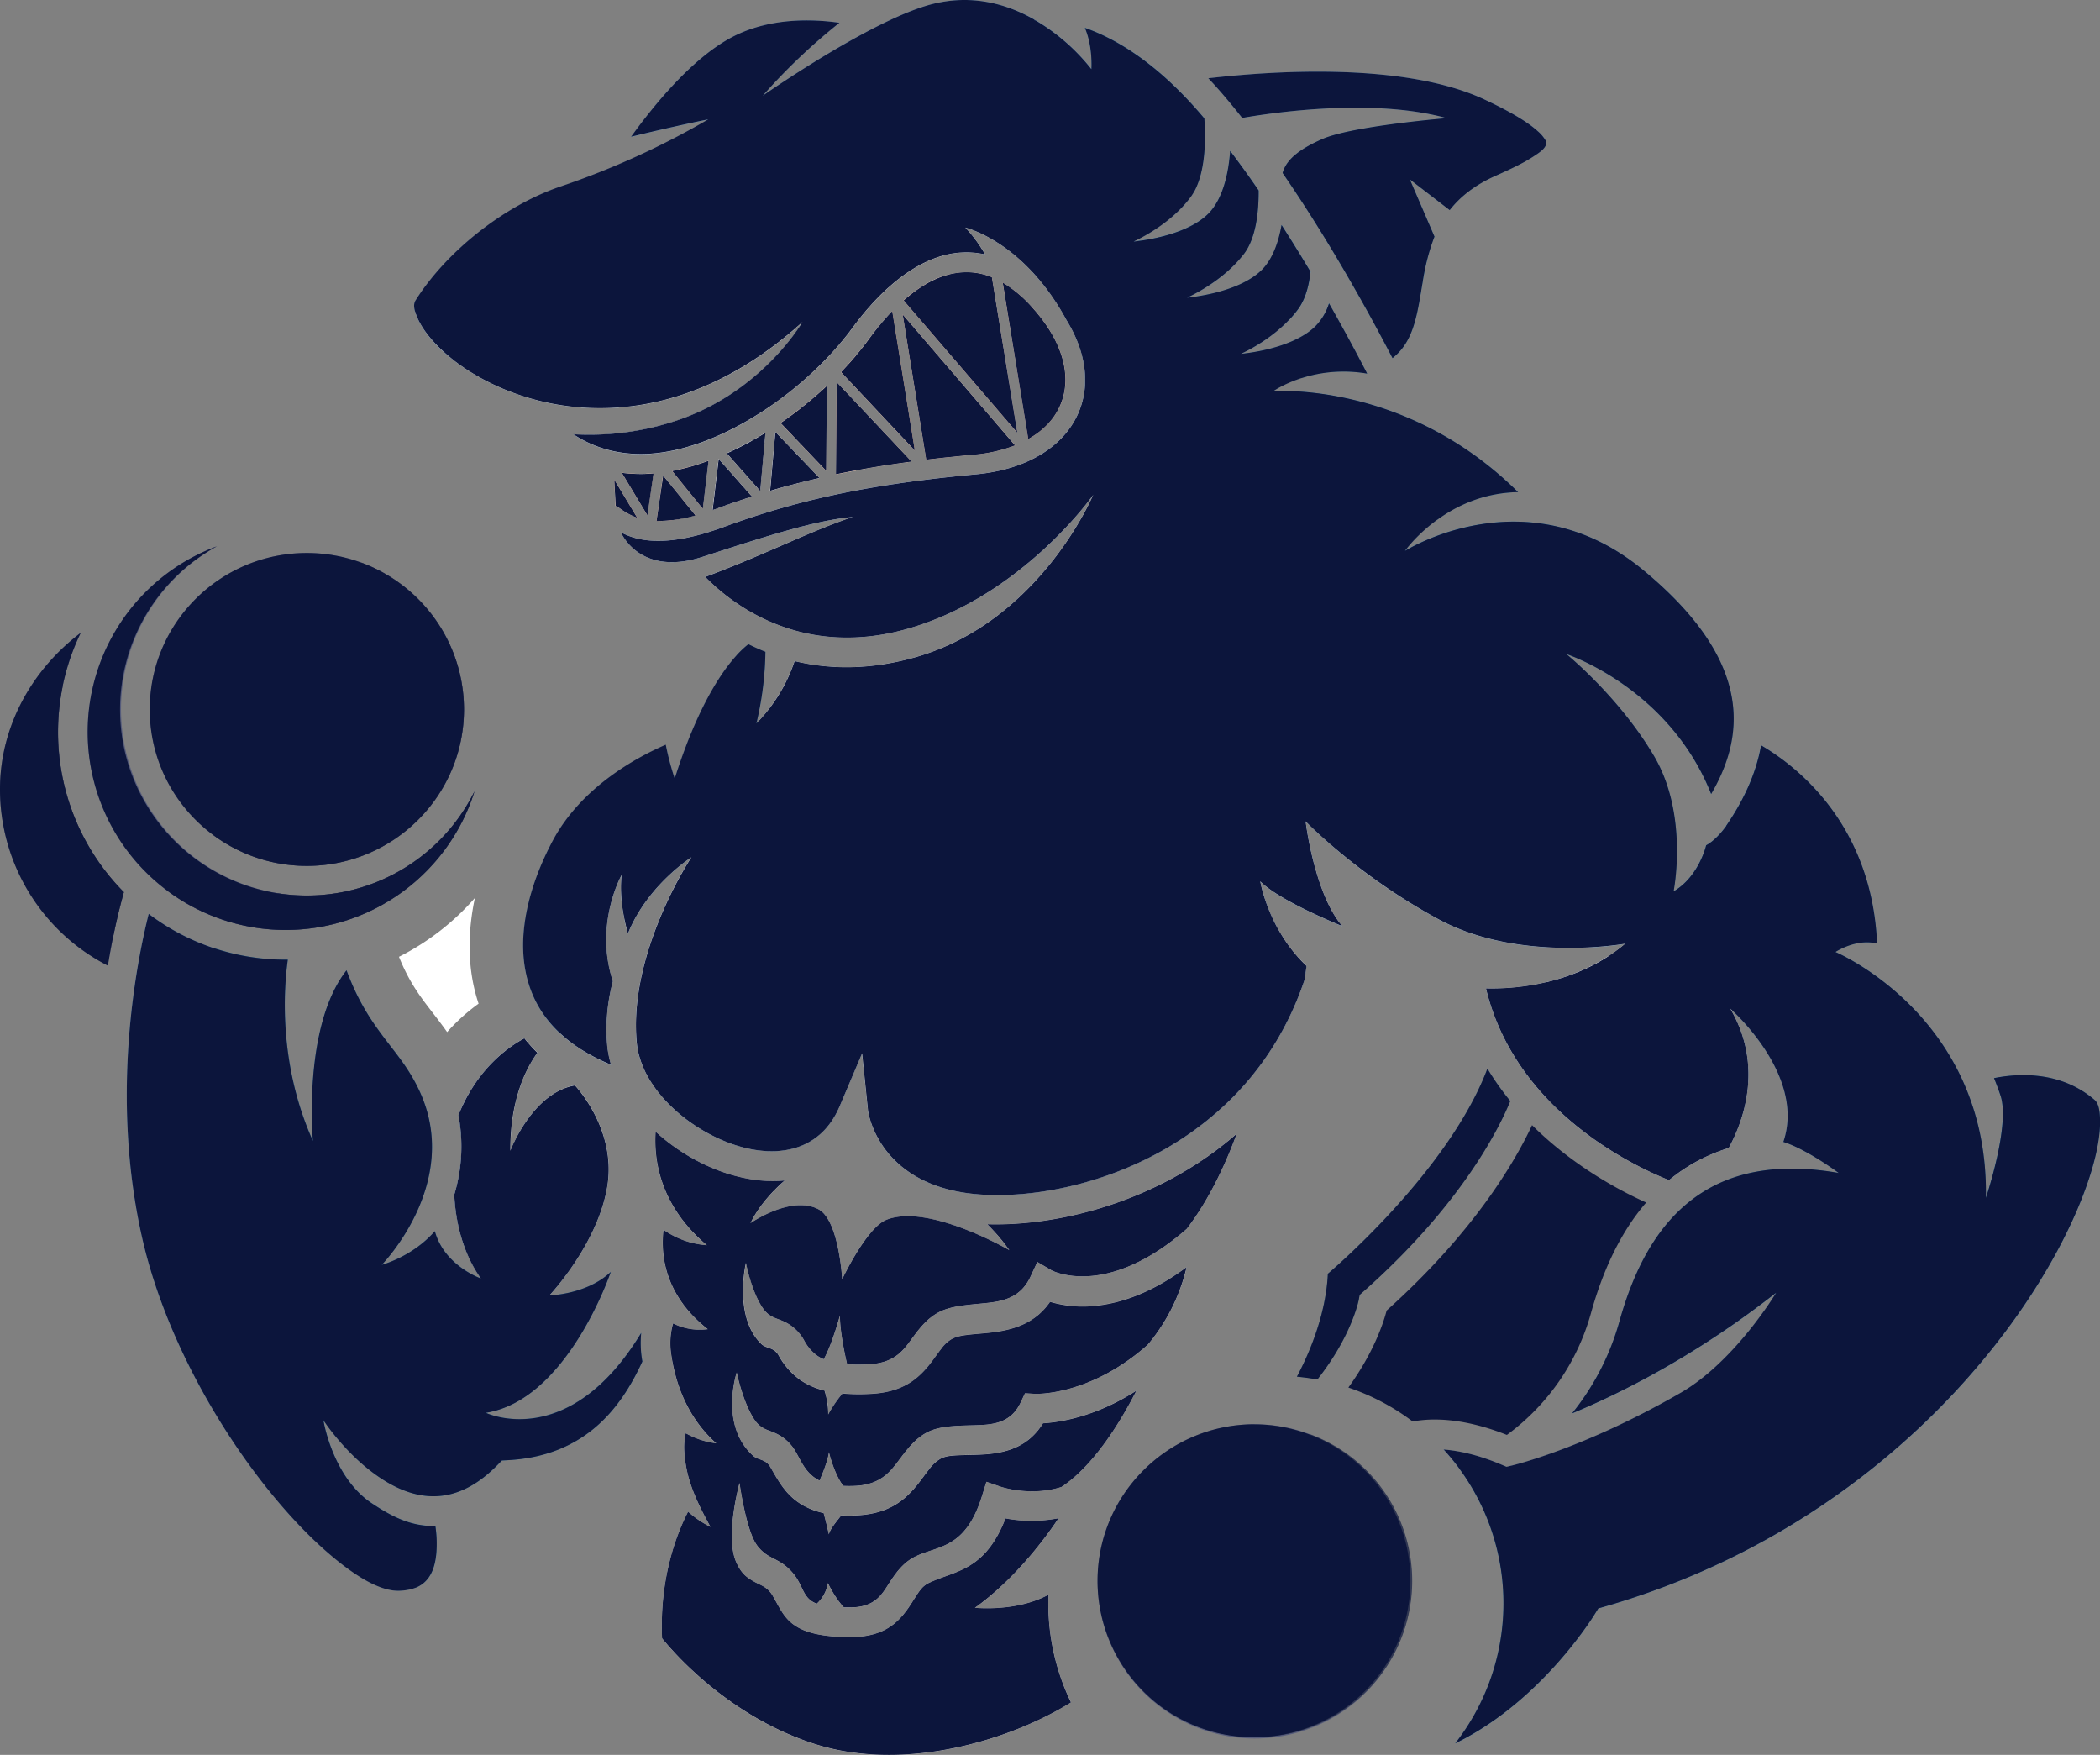 <svg xmlns="http://www.w3.org/2000/svg" viewBox="0 0 967.57 808.44"><rect x="0" y="0" width="967.57" height="808.44" fill="#808080" stroke="none"/><defs><style>.cls-1,.cls-5{fill:#fff;}.cls-1,.cls-10,.cls-11,.cls-7,.cls-8,.cls-9{fill-rule:evenodd;}.cls-2{fill:#555b7b;}.cls-3{fill:#f7975d;}.cls-4{fill:#75a4c6;}.cls-6,.cls-8{fill:#3a6884;}.cls-7{fill:#a6a7a7;}.cls-9{fill:#aa5d33;}.cls-10{fill:#303752;}.cls-11{fill:#0c153c;}</style></defs><g id="Слой_2" data-name="Слой 2"><g id="Layer_1" data-name="Layer 1"><path class="cls-1" d="M661.09,642.81a97.74,97.74,0,0,1,31.34,5.67,93.85,93.85,0,0,0,29.86-46.41C727,585,733.5,570.28,741.58,558a193.4,193.4,0,0,1-32.45-21.77c-10.3,18.2-28.8,44.76-60.41,73.58A117.67,117.67,0,0,1,637.92,634a115.7,115.7,0,0,1,15.85,9.21A69.74,69.74,0,0,1,661.09,642.81Zm-477.25-202c4.68,11.69,10,18.62,15.22,25.35l.12.16c2.27,2.94,4.57,5.91,6.84,9.14a88.89,88.89,0,0,1,14.49-13.09c-5.59-16.7-4.86-33.78-1.71-48.68A115.59,115.59,0,0,1,183.84,440.78Z"/><ellipse class="cls-2" cx="142.83" cy="325.27" rx="8.84" ry="8.78"/><path class="cls-2" d="M167.8,290.74a43.82,43.82,0,1,0,18,35.42A44,44,0,0,0,167.8,290.74Zm-25,57a22.46,22.46,0,0,1-22.49-22.44,22.48,22.48,0,0,1,21.86-22.43h.63a22.44,22.44,0,1,1,0,44.88Z"/><path class="cls-3" d="M301.08,218.09l-2.82,19.28-.07-.12-11.73-19.47a71,71,0,0,0,11,.5l1.85-.08Z"/><path class="cls-3" d="M326.41,212.26l-2.56,21.53-.07.58-14.13-17.43A100.44,100.44,0,0,0,321,214.09C322.78,213.54,324.59,212.92,326.41,212.26Z"/><path class="cls-2" d="M57.07,411c-1,3.7-3,11-5,21-.79,3.88-1.59,8.17-2.35,12.83A91.23,91.23,0,0,1,0,363.61c0-29.32,15.1-55.4,37.21-72.09a104.08,104.08,0,0,0-8.28,24.29,105.71,105.71,0,0,0-2.19,21.41A104.5,104.5,0,0,0,57.07,411Z"/><path class="cls-3" d="M468.29,198.93h0l-52-60.57A63.28,63.28,0,0,1,426.38,131h0a38.43,38.43,0,0,1,17.12-5.54A30.7,30.7,0,0,1,457,127.72c1.79,11,8.79,53.72,11.72,71.67Z"/><path class="cls-3" d="M380.93,177.8l-.32,39.08-.08-.08-20.95-21.93q4.79-3.27,9.35-6.83C373.1,184.77,377.12,181.34,380.93,177.8Z"/><path class="cls-2" d="M218.62,364.58A91.22,91.22,0,1,1,99.93,251.68a85.83,85.83,0,1,0,118.69,112.9Z"/><path class="cls-3" d="M467.66,205.17a68.78,68.78,0,0,1-19,4.3q-5.75.53-11.27,1.12t-10.63,1.21l-10.84-66.92.19.21h0Z"/><path class="cls-3" d="M293.65,238.54a31.66,31.66,0,0,1-8.09-4.4,15.49,15.49,0,0,0-1.93-1.06L283,220.93Z"/><path class="cls-4" d="M712.44,66.28c-.58,2.32-3.14,4-6.25,6-.75.48-1.53,1-2.35,1.43A164.75,164.75,0,0,1,688.9,81c-9.55,4.27-16.2,9.65-20.95,15.73l-18.4-14.12L660.93,109c-2.73,6.7-4.21,13.8-5.44,20.92-1.13,6.47-2,12.91-3.77,18.88C649.9,155,647.1,160.67,641.6,165c-10.06-19.4-28.51-53.15-50.64-85.3,1.87-7,9.51-11.75,18.17-15.58C621.29,58.75,657,55.32,665,54.6l1.61-.14c-33.83-9.34-79.67-2.64-94.25-.1-2.57-3.26-5.18-6.46-7.8-9.57s-5.23-6-7.8-8.72c28.66-3.33,90.11-7.7,127.47,9.87,12,5.63,19.91,10.41,24.57,14.72a15.9,15.9,0,0,1,3.13,3.65A2.72,2.72,0,0,1,712.44,66.28Z"/><path class="cls-3" d="M488.76,186.13a30,30,0,0,1-6.2,9.43,38.15,38.15,0,0,1-8.78,6.71L462,130.22h0v0A59.14,59.14,0,0,1,476,142.11C489.91,157.67,493.9,173.54,488.76,186.13Z"/><path class="cls-3" d="M420,212.65c-8.71,1.15-17,2.46-25.12,4-3.28.59-6.52,1.23-9.73,1.9l.34-42.49.48.51Z"/><path class="cls-4" d="M296,627.18c-10.07,22-26.91,43.67-62.08,45.51l-2.67.15-1.86,1.9c-8.07,8.25-16,12.59-23.65,14-11.33,2.14-21.8-2.09-30.55-7.92-15.44-10.31-25.71-25.91-26.15-26.57.13.8,4.4,26.32,22.24,38.22,9.52,6.36,18.22,10.72,29.35,10.51a54.31,54.31,0,0,1,.41,12.91c-.51,5-1.88,10.05-5.81,13.34a13.57,13.57,0,0,1-3.68,2.16,22.16,22.16,0,0,1-7.47,1.42c-9,.32-20.79-6.83-33.75-18.17C117,685.49,78.43,627.56,65.45,570.09,50.61,504.34,63,443,68.52,421a104.46,104.46,0,0,0,63.08,21.12l1,0c-1.79,12.76-4.53,47.71,11.58,83.54,0,0-4.86-52.76,15.48-78.63,6,16.21,13,25.45,19.78,34.29,4.88,6.34,9.71,12.41,13.84,21.31,19.58,42.12-17,79.62-17.4,80.07.44-.11,14.36-3.87,24.47-15.51,4.33,15.94,21.22,21.8,21.22,21.8l-.19-.28a65.37,65.37,0,0,1-9.72-21.91,84.57,84.57,0,0,1-2.36-16.42,76.89,76.89,0,0,0,1.92-36.63,71.92,71.92,0,0,1,17.06-25.64,61.42,61.42,0,0,1,13.31-9.74,68.31,68.31,0,0,0,6,6.63c-4.69,6.36-12.61,20.74-12.47,45.21,0,0,10.11-26.83,29.78-30.13,0,0,19.39,20.18,14.84,46.8s-26.64,49.92-26.64,49.92.86,0,2.31-.16c5.09-.51,17.47-2.56,26-10.67,0,0-19.89,59-57.57,64.9,0,0,38.14,18.34,71.58-36.78a47.54,47.54,0,0,0,.29,11.64Q295.85,626.42,296,627.18Z"/><path class="cls-3" d="M421.45,207.56l-34-36.14q3.58-3.72,6.82-7.53c2.08-2.45,4-4.93,5.86-7.41a127.81,127.81,0,0,1,11-13.11l10.33,63.71Z"/><path class="cls-2" d="M166.2,259.11h0a72.47,72.47,0,0,0-24.83-4.36C101.42,254.75,69,287,69,326.82a71.85,71.85,0,0,0,29,57.66h0a72.21,72.21,0,0,0,43.41,14.41c39.94,0,72.39-32.28,72.39-72.07A72.17,72.17,0,0,0,166.2,259.11ZM88.53,326.16a53.22,53.22,0,1,1,53.22,53A53.15,53.15,0,0,1,88.53,326.16Z"/><path class="cls-3" d="M320.4,237.42q-3.34.92-6.28,1.47a52.88,52.88,0,0,1-11.64,1.1l3-20.85v-.06Z"/><path class="cls-4" d="M967.54,515.53c-.15-4.07-.63-7.25-2.56-8.9-15.91-13.62-35.87-12.07-46.29-10,1.07,2.61,2.08,5.29,3,8.07,4.54,13.68-6.75,47.11-6.75,47.11,1.48-83.6-69.31-113.28-69.31-113.28s9.49-6.37,19.18-3.89c-2.42-55.19-37.21-81.84-53.45-91.32-2.45,13.92-8.76,26.37-16.07,37.07l0,.09s-4.34,6.31-9.24,8.88c0,0-3.3,14.4-15,21.25,0,0,7.11-35.07-9-62.35-15.82-26.85-39.67-46.39-40.41-47,1.08.35,47.49,16,66.72,64.48,6.73-11.52,11.59-24.95,10.12-40.11-1.81-18.78-13.28-39.8-41.36-63-53.84-44.48-109.82-8.87-109.82-8.87l.16-.23h0a70.12,70.12,0,0,1,14.75-14.18,64.68,64.68,0,0,1,37.18-12.68c-50.65-50.29-110.27-46.65-112.72-46.48h-.08a51.63,51.63,0,0,1,13.12-6.07,63.4,63.4,0,0,1,30.13-2.07c-4.32-8.36-10.31-19.62-17.57-32.35A26.29,26.29,0,0,1,606,150.42c-9.07,8.79-26.13,11.62-32.07,12.35h0c-1.33.16-2.1.23-2.1.23a76.37,76.37,0,0,0,22.44-15.89,51.72,51.72,0,0,0,3.83-4.57c3.52-4.74,5.14-11.12,5.77-17.38-4.16-7-8.62-14.21-13.31-21.5-1.26,7.22-3.88,15.61-9.29,20.86-9.58,9.3-28.12,11.92-33,12.46h0c-.76.09-1.18.12-1.18.12l.68-.31.28-.13h0c3.6-1.72,16.4-8.35,24.89-19.45l.41-.54c5.51-7.43,6.66-19.6,6.59-29-4.25-6.17-8.64-12.29-13.13-18.22-.53,7.76-2.57,21.66-10.29,29.15-9.78,9.5-28.9,12-33.27,12.49l-.91.1s16.34-7.07,26.27-20.46a21.45,21.45,0,0,0,1.78-2.83c5.3-9.9,5.12-25.08,4.51-33.39l-.76-.92c-21-24.84-40.23-35.92-54.25-40.79C503.1,20.24,503,29,502.93,31.25l0,.57a92.67,92.67,0,0,0-25.78-22.5l-.37,0-.06-.3C464,1.8,447.29-3.11,428,2.29c-27.77,7.8-74.88,40.59-76.52,41.74A273.87,273.87,0,0,1,386.78,10.5c-12.43-1.77-31.57-2.37-48.45,6.06C319.18,26.14,300.86,49,290.77,63.09c20.52-5.05,35.55-8,35.55-8a371.56,371.56,0,0,1-67.87,30.86c-26.9,9.07-53.32,30.8-67,52.57-.84,1.35-.79,3-.27,4.89a23.75,23.75,0,0,0,1.1,3c2.07,4.85,6.08,10.13,11.6,15.25,1.47,1.36,3.05,2.72,4.74,4,30.52,24.09,96.4,41.42,161.12-17.29,0,0-19.51,33.87-60.83,46.34-1.93.58-3.84,1.12-5.75,1.59a126.11,126.11,0,0,1-39,3.81c7.63,5.08,19.07,9.83,34.62,9,17-.93,35.66-8.56,52.59-19.61,16.29-10.62,31-24.41,41.34-38.42,13.93-19,31.52-33.64,50.22-34.75a39.88,39.88,0,0,1,10.87.88,63.88,63.88,0,0,0-9.11-12.36s27,6.16,46.68,42.63c5.48,8.87,8.22,17.66,8.55,25.87v.16a38.56,38.56,0,0,1-2.78,16.06c-6.21,15.18-22.62,26.66-47.7,29-45.48,4.2-79.47,10.79-116,24.25-26.88,9.88-40.1,6.3-47.35,2.43a10.87,10.87,0,0,0,.6,1.18c4.83,8.53,16.34,16.86,37.05,10.12,29.92-9.73,52.45-16.92,69.26-18.35l-.93.31h0C373.58,244.66,353.23,255.09,327,265c-.68.26-1.34.5-2,.72,11.76,12,43.7,37.66,92.49,24.09C470,275.25,502.6,229.52,503.69,228c-.75,1.79-25.43,59.15-82.57,75-21.16,5.89-39.55,5.32-55,1.59A75.86,75.86,0,0,1,349.84,332c-.85.9-1.35,1.37-1.35,1.37a150.62,150.62,0,0,0,4.17-33c-2.74-1.08-5.35-2.25-7.84-3.49a42.63,42.63,0,0,0-5.23,4.88h0c-7.15,7.76-18.26,24.08-28.71,57a126.2,126.2,0,0,1-4.11-15.57c-13.12,5.65-38.83,19.35-52.12,44.28-10.85,20.35-18.75,47.2-9.59,70a51.63,51.63,0,0,0,13,18.66c1,.89,2,1.77,3,2.63a81.32,81.32,0,0,0,20.43,11.83,46.13,46.13,0,0,1-1.74-8.83,85.65,85.65,0,0,1,2.59-29.56c-8.71-26.56,4.08-49.07,4.08-49.07-.12.95-.2,1.92-.26,2.89h0a59.07,59.07,0,0,0,.25,9.12,90.69,90.69,0,0,0,2.9,15c9-22.16,28.91-34.93,29.22-35.13,0,.07-.34.52-.84,1.32l0,0c-4.81,7.69-27.88,46.77-24.32,84.11a38.11,38.11,0,0,0,3.37,12.15c6.72,14.76,22.24,27.53,38.76,33.82,19.86,7.58,41.87,5.58,51.35-16.74l10.36-24.41,2.73,26.37s3.7,30.81,42.94,37.64c41.87,7.28,129.79-14,158.1-97.63.73-4.14.94-6.6.94-6.6a70.7,70.7,0,0,1-13-16.91,74.6,74.6,0,0,1-8.23-22l.22.21c9.24,9.15,37.54,20.41,37.54,20.41-5.84-6.74-9.85-17.33-12.5-26.87a163,163,0,0,1-4.37-21.39l.44.46a277.43,277.43,0,0,0,60.94,44.72c37.17,20,85.88,11.18,85.88,11.18a79.33,79.33,0,0,1-7.43,5.56,90.06,90.06,0,0,1-28.81,12.16,110.09,110.09,0,0,1-27.91,2.89C698.13,511.46,752.28,537,769,543.65A78.46,78.46,0,0,1,780,536a80.86,80.86,0,0,1,16.47-7.14c6-10.84,16.68-37,.72-64.2l.62.56.63.59c6.18,5.85,32.57,32.9,23.18,60.28,10.83,3.34,25.46,14.26,25.46,14.26l-.24,0c-25.7-4.42-45.21-1-60,7.53-22.44,12.87-34,37-40.66,60.88a117.85,117.85,0,0,1-21.83,42.4c23.29-9.65,57.33-26.8,94-55.54l0,0s-18.93,31.66-44.1,46.15c-45,25.93-77.91,33.52-77.91,33.52l-2.18.51-2.06-.88c-11.15-4.73-20.13-6.57-26.93-7.07a104.8,104.8,0,0,1,5.36,135.33C710.72,783.64,735,743.25,735,743.25L736.4,741l2.57-.73c125-35.93,197-128.71,220.4-188.55C965.08,537.06,967.87,524.54,967.54,515.53Zm-611-428.69,0,0c6.65-4.18,29.09-18.49,39.2-27.41,12-10.55,19.89-18.46,32-19.8s29.35,14.78,29.56,14.92h0c-.16,0-5.24-1.61-14.51-.92,0,0,1.26,7.66-7.83,17.84v0h0c.17-1,2.27-13.31-.38-18.79,0,0-3.16,10.29-8.4,17.83S405,80,389.82,76.53c0,0-23.27,10.9-35.14,11.47ZM446,230.51l.56-.11.12,0c5.22-1.06,39.16-8.41,52.54-21.43,14.51-14.14,13.2-37.46,13.2-37.46s.08.11.22.34h0c1.84,3,14.4,25.67-6,43.77C484.78,235,446,230.51,446,230.51ZM394,363.78c-10-20.69-1.89-40.7-1.89-40.7S404,372,434.48,357c60.53-29.76,93.16-103.47,93.16-103.47,0,.38,0,.77,0,1.15-.82,21.13-7.78,41.42-13.57,54.92a163,163,0,0,1-8,16.4c28.32-9.77,59,8.18,60.68,9.21l.08,0c-27.28-.17-56.25,5.09-90,21.24-15.05,7.2-28.22,19.9-38.21,31.77a200.12,200.12,0,0,0-19.92,28.23c27.63-25.51,61.77-23.91,64.4-23.75h.16c-39.48,11.09-79.1,60.53-79.1,60.53,3.41-27.87-24.64-48.14-28.81-51h0l-.51-.33a54.23,54.23,0,0,1,29.1,12.48,51.18,51.18,0,0,0-2.1-19.57c-8.26-25.31-36.4-29.78-39.45-30.2h0l-.26,0C381.19,358.78,394,363.78,394,363.78Z"/><path class="cls-1" d="M264.92,500s19.39,20.18,14.84,46.8-26.64,49.92-26.64,49.92.86,0,2.31-.16c-12.11,3.95-24.35,1.88-34-7.93a65.37,65.37,0,0,1-9.72-21.91,84.57,84.57,0,0,1-2.36-16.42,76.89,76.89,0,0,0,1.92-36.63,71.92,71.92,0,0,1,17.06-25.64,61.42,61.42,0,0,1,13.31-9.74,68.31,68.31,0,0,0,6,6.63c-4.69,6.36-12.61,20.74-12.47,45.21C235.14,530.16,245.25,503.33,264.92,500Z"/><path class="cls-1" d="M343.72,581.76s-6,25,7.21,37.54c2.17,2.05,5.62,1.32,7.76,5a34.5,34.5,0,0,0,9.89,11.36,33.09,33.09,0,0,0,11.34,5,36.87,36.87,0,0,1,1.72,11,58.56,58.56,0,0,1,6.57-9.64,92.49,92.49,0,0,0,12.87.17c14.47-.71,21.5-6.54,26.81-13,2.18-2.66,4-5.48,6-8a15.69,15.69,0,0,1,5-4.47c2.36-1.18,5.27-1.55,8.38-1.89,4.14-.44,8.59-.68,13-1.41,8.86-1.46,17.41-4.73,23.59-13.64a53.78,53.78,0,0,0,21.94,1.72c10.88-1.26,24.86-5.78,40.95-17.68A86.46,86.46,0,0,1,528.9,619.4c-26.75,23.87-52,22.71-52,22.71l-4.63-.28-2,4.21c-4.62,9.92-13.39,10.31-21.43,10.54s-15.79.3-21.39,3.13c-5.79,2.92-9.55,8-13.53,13.3s-8.52,10.93-19.79,11.49c-2,.1-3.87.1-5.58,0-4.21-5.45-6.62-15.53-6.62-15.53-.47,3.81-2.84,9.68-4.33,13.1l-.73-.39c-5.72-3.18-7.68-8.52-10.23-12.86a20.25,20.25,0,0,0-10.09-8.9c-2.8-1.24-6-1.63-8.88-5.85-5.34-7.85-8.23-21.83-8.23-21.83s-8.2,24.42,7.66,38.53c2.24,2,5.62,1.33,7.75,5,3.66,6.21,7.17,13.3,15.37,17.87a34.33,34.33,0,0,0,9.26,3.42c1.35,4.85,2.41,9.81,2.41,9.81.66-2.51,3.27-5.64,5.75-8.74a68.3,68.3,0,0,0,7.16,0c14.39-.71,21.68-6.67,27.24-13.35,2.3-2.75,4.24-5.66,6.36-8.27a16.22,16.22,0,0,1,5.21-4.61c2.24-1.14,5.07-1.34,8.11-1.48,4.18-.19,8.71-.11,13.17-.5,9.83-.87,19.29-3.88,25.68-14.23,7.68-.45,24.27-2.93,43-15-6,11.79-18.74,34-34.55,44.34-14.39,4.55-27.88-.12-27.88-.12l-6.65-2.29-2.1,6.71C444.78,713.68,432.15,712,421.87,717c-6.08,2.95-9.51,8.14-13,13.59-3.17,4.94-6.74,10-17.48,9.92l-2.52,0c-4.1-4.17-7.43-11.23-7.43-11.23a16.24,16.24,0,0,1-5.13,9.52,10.39,10.39,0,0,1-2.79-1.51c-3-2.3-3.73-5.63-5.82-9.18a23.5,23.5,0,0,0-9.52-9.17c-3-1.7-6.29-2.75-9.49-7.18-5-7-7.95-28.6-7.95-28.6s-6.9,24.68-1.49,36.65c2.46,5.41,4.93,7,8.34,8.94,3,1.66,6,2.33,8.33,6.28,3.08,5.24,4.88,9.71,9.27,13.09s11.54,6,26.11,6.09c15.08.11,21.74-5.86,26.66-12.62,1.6-2.21,3-4.54,4.44-6.74s2.91-4.29,5.41-5.49c12.07-5.85,25.91-5.28,35.49-29.82a65.67,65.67,0,0,0,24.38-.07c-3.56,5.44-18.36,26.87-38.5,41.23,0,0,19,2.06,33.91-6,0,1.31-.08,2.62-.08,3.94a104.35,104.35,0,0,0,10.42,45.61c-27.8,17.37-76.7,32.47-118.23,19.13-39.15-12.57-64.45-41.57-70.15-48.61-1.25-28.46,7.17-49,12-58.29a44.39,44.39,0,0,0,10.34,7c-8.32-15-11.19-23.56-12.05-34.16a29.61,29.61,0,0,1,.62-9,37.82,37.82,0,0,0,14.11,4.65c-15.19-13.5-19.36-31.22-20.81-41.19a33.45,33.45,0,0,1,.88-14.05,27.34,27.34,0,0,0,16,2.65c-19.83-15.56-21.78-34-20.42-45.78a39.45,39.45,0,0,0,20,7.09c-21.74-18.29-24.48-39.41-23.63-52.28a91.09,91.09,0,0,0,28.62,17.74c10.27,3.92,20.9,5.71,30.83,4.73-5,4.35-11.79,11.29-15.77,19.67.45-.32,18.75-12.87,31.26-6.44,9.54,4.9,11,32.3,11,32.3s11.14-23.69,20.36-27.41c19.26-7.79,56.69,14,56.69,14A86.16,86.16,0,0,0,454.9,564c32.43,1,78.91-10.21,114.88-41.65-4,11-11.7,29.1-23,43.76-37.38,32.68-62.34,19.06-62.34,19.06l-6.49-3.82-3.18,6.82c-4.71,10.11-13.35,11.4-21.35,12.21-7.7.78-15.11,1.22-20.6,4-5.84,3-9.45,7.9-13.25,13.11s-8,10.42-19.14,11a86.45,86.45,0,0,1-10.09,0C389.12,623.28,387,613.15,387,606c0,0-3.72,13.59-7.48,20.17a17.93,17.93,0,0,1-3.1-1.72,21.42,21.42,0,0,1-6-7.12,20.23,20.23,0,0,0-10.08-8.9c-2.81-1.25-6-1.63-8.89-5.85C346.16,594.74,343.72,581.76,343.72,581.76Z"/><path class="cls-1" d="M283,220.93l10.61,17.61a31.66,31.66,0,0,1-8.09-4.4,15.49,15.49,0,0,0-1.93-1.06Z"/><path class="cls-1" d="M298.19,237.25l-11.73-19.47a71,71,0,0,0,11,.5l1.85-.08,1.76-.11-2.82,19.28Z"/><path class="cls-1" d="M305.54,219.08l14.86,18.34q-3.34.92-6.28,1.47a52.88,52.88,0,0,1-11.64,1.1l3-20.85Z"/><path class="cls-1" d="M323.78,234.37l-14.13-17.43A100.44,100.44,0,0,0,321,214.09c1.8-.55,3.61-1.17,5.43-1.83l-2.56,21.53Z"/><path class="cls-1" d="M331.31,211.7l15.08,17c-2.19.71-4.38,1.43-6.57,2.18q-4.74,1.6-9.52,3.36l-2,.71,2.79-23.5Z"/><path class="cls-1" d="M350.22,226.15l-15.38-17.33q5.67-2.53,11.25-5.63c2.19-1.22,4.38-2.49,6.54-3.82Z"/><path class="cls-1" d="M357.24,199l20.24,21.19c-4.54,1-9,2.14-13.48,3.34q-4.62,1.23-9.21,2.59l2.44-27.07Z"/><path class="cls-1" d="M380.53,216.8l-20.95-21.93q4.79-3.27,9.35-6.83c4.17-3.27,8.19-6.7,12-10.24l-.32,39.08Z"/><path class="cls-1" d="M386,176.53l34,36.12c-8.71,1.15-17,2.46-25.12,4-3.28.59-6.52,1.23-9.73,1.9l.34-42.49Z"/><path class="cls-1" d="M411.05,143.37l10.33,63.71.07.48-34-36.14q3.58-3.72,6.82-7.53c2.08-2.45,4-4.93,5.86-7.41A127.81,127.81,0,0,1,411.05,143.37Z"/><path class="cls-1" d="M416.1,145.09h0l51.56,60.07a68.78,68.78,0,0,1-19,4.3q-5.75.53-11.27,1.12t-10.63,1.21l-10.84-66.92Z"/><path class="cls-1" d="M457,127.72c1.79,11,8.79,53.72,11.72,71.67l-.4-.46h0l-52-60.57A63.28,63.28,0,0,1,426.38,131h0a38.43,38.43,0,0,1,17.12-5.54A30.7,30.7,0,0,1,457,127.72Z"/><path class="cls-1" d="M473.78,202.27,462,130.22h0v0A59.14,59.14,0,0,1,476,142.11c13.87,15.56,17.86,31.43,12.72,44a30,30,0,0,1-6.2,9.43A38.15,38.15,0,0,1,473.78,202.27Z"/><path class="cls-1" d="M796.48,528.86A80.86,80.86,0,0,0,780,536a78.46,78.46,0,0,0-11,7.65c-16.69-6.64-70.84-32.19-84.32-88.32a110.09,110.09,0,0,0,27.91-2.89,90.06,90.06,0,0,0,28.81-12.16,79.33,79.33,0,0,0,7.43-5.56s-48.71,8.85-85.88-11.18A277.43,277.43,0,0,1,602,378.82l-.44-.46a163,163,0,0,0,4.37,21.39c2.65,9.54,6.66,20.13,12.5,26.87,0,0-28.3-11.26-37.54-20.41l-.22-.21a74.6,74.6,0,0,0,8.23,22,70.7,70.7,0,0,0,13,16.91s-.21,2.46-.94,6.6c-28.31,83.64-116.23,104.91-158.1,97.63-39.24-6.83-42.94-37.64-42.94-37.64l-2.73-26.37-10.36,24.41c-9.48,22.32-31.49,24.32-51.35,16.74-16.52-6.29-32-19.06-38.76-33.82a38.11,38.11,0,0,1-3.37-12.15c-3.56-37.34,19.51-76.42,24.32-84.11l0,0c.5-.8.81-1.25.84-1.32-.31.2-20.23,13-29.22,35.13a90.69,90.69,0,0,1-2.9-15,59.07,59.07,0,0,1-.25-9.12h0c.06-1,.14-1.94.26-2.89,0,0-12.79,22.51-4.08,49.07a85.65,85.65,0,0,0-2.59,29.56,46.13,46.13,0,0,0,1.74,8.83,81.32,81.32,0,0,1-20.43-11.83c-1.05-.86-2.06-1.74-3-2.63-6-34.33,13.89-98.75,47.07-105a57.73,57.73,0,0,0,16.7-5.77c14.68-7.84,22.9-21.06,28-33.32a75.86,75.86,0,0,0,16.3-27.35c15.43,3.73,33.82,4.3,55-1.59,57.14-15.88,81.82-73.24,82.57-75-1.09,1.54-33.74,47.27-86.23,61.87-48.79,13.57-80.73-12.05-92.49-24.09.66-.22,1.32-.46,2-.72,26.26-10,46.61-20.38,65.08-26.56h0l.93-.31c-16.81,1.43-39.34,8.62-69.26,18.35-20.71,6.74-32.22-1.59-37.05-10.12a10.87,10.87,0,0,1-.6-1.18c7.25,3.87,20.47,7.45,47.35-2.43,36.58-13.46,70.57-20,116.05-24.25,25.08-2.31,41.49-13.79,47.7-29A38.56,38.56,0,0,0,500,173.51v-.16c-.33-8.21-3.07-17-8.55-25.87-19.7-36.47-46.68-42.63-46.68-42.63a63.88,63.88,0,0,1,9.11,12.36,39.88,39.88,0,0,0-10.87-.88c-18.7,1.11-36.29,15.8-50.22,34.75-10.31,14-25.05,27.8-41.34,38.42-16.93,11.05-35.55,18.68-52.59,19.61-15.55.84-27-3.91-34.62-9a126.11,126.11,0,0,0,39-3.81c1.91-.47,3.82-1,5.75-1.59,41.32-12.47,60.83-46.34,60.83-46.34-64.72,58.71-130.6,41.38-161.12,17.29-1.69-1.32-3.27-2.68-4.74-4-5.52-5.12-9.53-10.4-11.6-15.25a23.75,23.75,0,0,1-1.1-3c12.35-7.8,41.74-23.13,78-20.23,48.27,3.85,112.56-7.44,163.16-35.68,48-26.78,122.17,67.16,118.59,109.84a27.1,27.1,0,0,1-1.3,6.53,87.23,87.23,0,0,0-4.57,25.06c-1.11,30.22,12.72,58.65,29,72.31,20.73,17.41,96.11,12.85,130.55,44.22,17.35,15.8,29.75,33.34,37.17,49.34,7.31,15.77,9.79,30.07,7.36,39.74,0,0,29.72,9.08,48.32,30.22l0,0c.31.36.62.71.92,1.07l-.63-.59-.62-.56C813.16,491.88,802.44,518,796.48,528.86Z"/><path class="cls-5" d="M427,49.41s-1.78,11.66-9.73,17.06-20.2,3.91-20.2,3.91c3.23-2.17,7.89-6.94,14-13S427,49.41,427,49.41Z"/><path class="cls-5" d="M377.48,220.19c-4.54,1-9,2.14-13.48,3.34q-4.62,1.23-9.21,2.59l2.44-27.07V199Z"/><path class="cls-5" d="M346.39,228.7c-2.19.71-4.38,1.43-6.57,2.18q-4.74,1.6-9.52,3.36l-2,.71,2.79-23.5.22.25Z"/><path class="cls-5" d="M352.63,199.37l-2.41,26.78-15.38-17.33q5.67-2.53,11.25-5.63C348.28,202,350.47,200.7,352.63,199.37Z"/><path class="cls-6" d="M611.81,586.78c-.92,19-8.64,36.8-14.25,47.41,3.17.29,6.31.72,9.4,1.29,15.9-20.07,19.07-36.64,19.07-36.64l.42-2.33,1.77-1.57c45.89-40.66,63-76.41,67.63-87.73a129.69,129.69,0,0,1-10.53-14.9C667.16,540.29,611.81,586.78,611.81,586.78Z"/><path class="cls-2" d="M585.48,726.65a8.84,8.84,0,1,1-8.84-8.77A8.82,8.82,0,0,1,585.48,726.65Z"/><path class="cls-2" d="M608.77,696.36a44,44,0,1,0-31,75.09c1.44,0,2.87-.07,4.28-.2a43.85,43.85,0,0,0,26.76-74.89Zm-32.13,52.73a22.43,22.43,0,1,1,22.5-22.44A22.46,22.46,0,0,1,576.64,749.09Z"/><path class="cls-2" d="M603.44,660.68a72.34,72.34,0,0,0-25.33-4.55c-39.94,0-72.39,32.29-72.39,72.07a72.39,72.39,0,1,0,97.72-67.52Zm-78.93,66.86a53.22,53.22,0,1,1,53.22,53A53.15,53.15,0,0,1,524.51,727.54Z"/><path class="cls-7" d="M500,173.35c-.33-8.21-3.07-17-8.55-25.87-19.7-36.47-46.68-42.63-46.68-42.63a63.88,63.88,0,0,1,9.11,12.36,39.88,39.88,0,0,0-10.87-.88c-18.7,1.11-36.29,15.8-50.22,34.75-10.31,14-25.05,27.8-41.34,38.42-15.19,5.54-33.34,8.33-48.23,6.81,1.91-.47,3.82-1,5.75-1.59,41.32-12.47,60.83-46.34,60.83-46.34-64.72,58.71-130.6,41.38-161.12,17.29,23,.85,89.41,1.56,123.28-16.41,41.38-21.94,80.75-45.73,100.05-42.94,0,0-4.12-6.75-14-7.84,0,0,23.85-8.48,47.79,6C486.46,117,500,153.56,500,173.35Z"/><path class="cls-7" d="M292.84,381.7c-.17.44-5.76,14.76-6.19,21.88,0,0-.2.9-.48,2.31.06-1,.14-1.94.26-2.89,0,0-12.79,22.51-4.08,49.07a85.65,85.65,0,0,0-2.59,29.56,46.13,46.13,0,0,0,1.74,8.83,81.32,81.32,0,0,1-20.43-11.83C260.55,459.05,263.13,415.1,292.84,381.7Z"/><path class="cls-8" d="M352.66,300.31a150.62,150.62,0,0,1-4.17,33s.5-.47,1.35-1.37c-5.12,12.26-13.34,25.48-28,33.32,2.11-13,7.95-44.68,17.76-63.57h0a42.63,42.63,0,0,1,5.23-4.88C347.31,298.06,349.92,299.23,352.66,300.31Z"/><path class="cls-8" d="M699.45,226.71a64.68,64.68,0,0,0-37.18,12.68c-9.95-5.15-39.41-17.44-72.6-3.17,0,0,17.78-25,41.58-26.71,0,0-28-12.32-64.53,5.1a85.76,85.76,0,0,0-21.59,14.28,87.23,87.23,0,0,1,4.57-25.06,27.1,27.1,0,0,0,1.3-6.53,135.24,135.24,0,0,1,35.72-17.07h0C589.18,180.06,648.8,176.42,699.45,226.71Z"/><path class="cls-7" d="M551,197.3a27.1,27.1,0,0,1-1.3,6.53,87.23,87.23,0,0,0-4.57,25.06,70.37,70.37,0,0,0-17.54,25.78c0-.38,0-.77,0-1.15,0,0-32.63,73.71-93.16,103.47-30.48,15-42.34-33.91-42.34-33.91s-8.1,20,1.89,40.7c0,0-12.84-5-32,.85l.26,0c-17.3,1.53-33.7,18-44.58,31.54.5-.8.81-1.25.84-1.32-.31.2-20.23,13-29.22,35.13a90.69,90.69,0,0,1-2.9-15c4.19-8.41,15.66-28.9,34.52-43.85,0,0,.29-2.2.88-5.9,14.68-7.84,22.9-21.06,28-33.32a75.86,75.86,0,0,0,16.3-27.35c15.43,3.73,33.82,4.3,55-1.59,57.14-15.88,81.82-73.24,82.57-75-1.09,1.54-33.74,47.27-86.23,61.87-48.79,13.57-80.73-12.05-92.49-24.09.66-.22,1.32-.46,2-.72,26.26-10,46.61-20.38,65.08-26.56h0l.43-.09c7.85-1.43,38.16-6,54.07-8l-.56.11s38.77,4.53,60.65-14.92c20.39-18.1,7.83-40.73,6-43.77,1.6,1.26,18.74,15.39,14,37.86,0,0,8.2-8.44,9.89-19.76,0,0,5.28,6.51,5.12,14.18A109.83,109.83,0,0,1,551,197.3Z"/><path class="cls-9" d="M547.63,136.75l.37-.09-.28.13Z"/><path class="cls-8" d="M517.4,77.37s-36.67-18.52-66.15-14.71a47.15,47.15,0,0,1-19.74,18c.1-.23,1.85-4.47,3.5-9.22v0c9.09-10.18,7.83-17.84,7.83-17.84,9.27-.69,14.35.92,14.51.92h0c-.21-.14-17.46-16.25-29.56-14.92s-20,9.25-32,19.8c-10.11,8.92-32.55,23.23-39.2,27.41,4.77-4.14,25.19-22,33.64-32,9.61-11.33,15.13-17.65,25.09-21.26s32.23-2.6,49.95,12.5c0,0,39.07-1.18,37.67-14.85.08-2.27.17-11-3.08-18.42,14,4.87,33.22,16,54.25,40.79l.76.92c.61,8.31.79,23.49-4.51,33.39-8.62-8.57-29.68-27.41-53.39-33.22C497,54.71,511.28,63.7,517.4,77.37Z"/><path class="cls-8" d="M566.05,107.24a52,52,0,0,1-42.84,3.88c4.37-.46,23.49-3,33.27-12.49,7.72-7.49,9.76-21.39,10.29-29.15,4.49,5.93,8.88,12,13.13,18.22.07,9.36-1.08,21.53-6.59,29l-.41.54Z"/><path class="cls-8" d="M586.14,136.31s-19.3,8-37.91.67c4.87-.54,23.41-3.16,33-12.46,5.41-5.25,8-13.64,9.29-20.86,4.69,7.29,9.15,14.51,13.31,21.5-.63,6.26-2.25,12.64-5.77,17.38a51.72,51.72,0,0,1-3.83,4.57Z"/><path class="cls-8" d="M612.33,139.75c7.26,12.73,13.25,24,17.57,32.35a63.4,63.4,0,0,0-30.13,2.07c-8.56-2.27-19.52-5.92-26.9-11.1l1-.3h0c5.94-.73,23-3.56,32.07-12.35A26.29,26.29,0,0,0,612.33,139.75Z"/><path class="cls-8" d="M703.84,73.7A164.75,164.75,0,0,1,688.9,81c-9.55,4.27-16.2,9.65-20.95,15.73l-18.4-14.12L660.93,109c-2.73,6.7-4.21,13.8-5.44,20.92-1.13,6.47-2,12.91-3.77,18.88C649.9,155,647.1,160.67,641.6,165c-10.06-19.4-28.51-53.15-50.64-85.3,1.87-7,9.51-11.75,18.17-15.58C621.29,58.75,657,55.32,665,54.6l1.44.25C699.29,60.74,703.06,67.56,703.84,73.7Z"/><path class="cls-8" d="M786.81,547.84c-22.44,12.87-34,37-40.66,60.88a117.85,117.85,0,0,1-21.83,42.4c23.29-9.65,57.33-26.8,94-55.54,16.52-21.84,27.82-53.28,28.53-55.27C821.15,535.89,801.64,539.33,786.81,547.84Zm-28.68,70.31s3.87-30.39,22.44-50.49S827,548,827,548C823.13,589.16,758.13,618.15,758.13,618.15Z"/><path class="cls-8" d="M959.37,551.68C936,611.52,863.93,704.3,739,740.23l-2.57.73L735,743.25s-24.3,40.39-64.49,59.86a104.8,104.8,0,0,0,1.92-126.46c18.93,5,28,18,28,18,54.63-7.11,94.66-30.73,95.28-31.1-10.23,17.1-43.13,42-43.81,42.54,1.15-.38,75.13-24.92,130.11-110.06,55.07-85.29-33.41-136.73-34.47-137.34,13.17,14.64,15.83,38.08,15.83,38.08-28.55-39.72-72.78-40.39-72.78-40.39a44.72,44.72,0,0,1,6.88,8.38c-18.6-21.14-48.32-30.22-48.32-30.22,2.43-9.67-.05-24-7.36-39.74a52,52,0,0,0,.5-5.73c2.19-65.44-73.62-90.14-73.62-90.14A96.43,96.43,0,0,1,704,291c-38.95-24.41-96.25.46-96.25.46s14.4-18.85,39.73-37.9l-.16.23s56-35.61,109.82,8.87c28.08,23.2,39.55,44.22,41.36,63,1.47,15.16-3.39,28.59-10.12,40.11-19.23-48.5-65.64-64.13-66.72-64.48.74.61,24.59,20.15,40.41,47,16.07,27.28,9,62.35,9,62.35,11.73-6.85,15-21.25,15-21.25,4.9-2.57,9.24-8.88,9.24-8.88l0-.09c7.31-10.7,13.62-23.15,16.07-37.07,16.24,9.48,51,36.13,53.45,91.32-9.69-2.48-19.18,3.89-19.18,3.89s70.79,29.68,69.31,113.28c0,0,11.29-33.43,6.75-47.11-.92-2.78-1.93-5.46-3-8.07,10.42-2.11,30.38-3.66,46.29,10,1.93,1.65,2.41,4.83,2.56,8.9C967.87,524.54,965.08,537.06,959.37,551.68Z"/><path class="cls-7" d="M796.48,528.86A80.86,80.86,0,0,0,780,536a78.46,78.46,0,0,0-11,7.65c-16.69-6.64-70.84-32.19-84.32-88.32a110.09,110.09,0,0,0,27.91-2.89c5.54,10.79,17.89,32.52,33.23,44.92,21,17,38.66,17.25,41.87.28,3-16.09-13.5-53.69-46.29-57.36a79.33,79.33,0,0,0,7.43-5.56s-48.71,8.85-85.88-11.18A277.43,277.43,0,0,1,602,378.82c-8-15.86-21.61-38.68-35.09-43.55l-.22-.07c-1.72-1-32.36-19-60.68-9.21a163,163,0,0,0,8-16.4c74.45-15.87,134.23,40.71,134.3,40.74s-50-11-31.86,12.11c17.6,22.44,117.2,87.8,125.37,32.32,7.31,15.77,9.79,30.07,7.36,39.74,0,0,29.72,9.08,48.32,30.22l0,0,0,.06.26.42-.62-.56C813.16,491.88,802.44,518,796.48,528.86Z"/><path class="cls-1" d="M787.66,497.64c-3.21,17-20.86,16.68-41.87-.28-15.34-12.4-27.69-34.13-33.23-44.92a90.06,90.06,0,0,0,28.81-12.16C774.16,444,790.69,481.55,787.66,497.64Z"/><path class="cls-1" d="M798.45,465.81l-.63-.59-.26-.42,0-.06C797.84,465.1,798.15,465.45,798.45,465.81Z"/><path class="cls-7" d="M605.91,399.75c-10.42-4.63-28.68-14.65-39.35-31.69.18.65,6,21.66,14.31,38.15,9.24,9.15,37.54,20.41,37.54,20.41C612.57,419.88,608.56,409.29,605.91,399.75Z"/><path class="cls-7" d="M588.88,428c-4.19,15-17.22,50.44-51.18,75.11-44.05,32-86.39,36.18-115,19-20.21-12.14-21.4-58-21.4-58s-19.18,47.31-42.12,55.67c-18.39,6.68-48-10.47-62.49-27.31,6.72,14.76,22.24,27.53,38.76,33.82,19.86,7.58,41.87,5.58,51.35-16.74l10.36-24.41,2.73,26.37s3.7,30.81,42.94,37.64c41.87,7.28,129.79-14,158.1-97.63.73-4.14.94-6.6.94-6.6A70.7,70.7,0,0,1,588.88,428Z"/><path class="cls-7" d="M483.89,599.65c-6.18,8.91-14.73,12.18-23.59,13.64-4.38.73-8.83,1-13,1.41-3.11.34-6,.71-8.38,1.89a15.69,15.69,0,0,0-5,4.47c-2,2.54-3.85,5.36-6,8-5.31,6.5-12.34,12.33-26.81,13a92.49,92.49,0,0,1-12.87-.17,58.56,58.56,0,0,0-6.57,9.64,36.87,36.87,0,0,0-1.72-11,33.09,33.09,0,0,1-11.34-5,34.5,34.5,0,0,1-9.89-11.36c-2.14-3.66-5.59-2.93-7.76-5-13.18-12.54-7.21-37.54-7.21-37.54s2.44,13,7.77,20.84c2.86,4.22,6.08,4.6,8.89,5.85a20.23,20.23,0,0,1,10.08,8.9,21.42,21.42,0,0,0,6,7.12,17.93,17.93,0,0,0,3.1,1.72C383.3,619.61,387,606,387,606c0,7.13,2.1,17.26,3.29,22.44a86.45,86.45,0,0,0,10.09,0c11.17-.54,15.41-5.84,19.14-11s7.41-10.16,13.25-13.11c5.49-2.77,12.9-3.21,20.6-4,8-.81,16.64-2.1,21.35-12.21l3.18-6.82,6.49,3.82s25,13.62,62.34-19.06c11.33-14.66,19-32.75,23-43.76-36,31.44-82.45,42.69-114.88,41.65A86.16,86.16,0,0,1,465,576s-37.43-21.83-56.69-14C399.1,565.65,388,589.34,388,589.34s-1.47-27.4-11-32.3c-12.51-6.43-30.81,6.12-31.26,6.44,4-8.38,10.77-15.32,15.77-19.67-9.93,1-20.56-.81-30.83-4.73A91.09,91.09,0,0,1,302,521.34c-.85,12.87,1.89,34,23.63,52.28a39.45,39.45,0,0,1-20-7.09c-1.36,11.73.59,30.22,20.42,45.78a27.34,27.34,0,0,1-16-2.65,33.45,33.45,0,0,0-.88,14.05c1.45,10,5.62,27.69,20.81,41.19A37.82,37.82,0,0,1,316,660.25a29.61,29.61,0,0,0-.62,9c.86,10.6,3.73,19.18,12.05,34.16a44.39,44.39,0,0,1-10.34-7c-4.83,9.3-13.25,29.83-12,58.29,5.7,7,31,36,70.15,48.61,41.53,13.34,90.43-1.76,118.23-19.13A104.35,104.35,0,0,1,483,738.6c0-1.32,0-2.63.08-3.94-14.92,8-33.91,6-33.91,6,20.14-14.36,34.94-35.79,38.5-41.23a65.67,65.67,0,0,1-24.38.07c-9.58,24.54-23.42,24-35.49,29.82-2.5,1.2-4,3.32-5.41,5.49s-2.84,4.53-4.44,6.74c-4.92,6.76-11.58,12.73-26.66,12.62-14.57-.1-21.71-2.72-26.11-6.09S359,740.2,355.92,735c-2.31-4-5.38-4.62-8.33-6.28-3.41-1.93-5.88-3.53-8.34-8.94-5.41-12,1.49-36.65,1.49-36.65s2.92,21.65,7.95,28.6c3.2,4.43,6.48,5.48,9.49,7.18A23.5,23.5,0,0,1,367.7,728c2.09,3.55,2.84,6.88,5.82,9.18a10.39,10.39,0,0,0,2.79,1.51,16.24,16.24,0,0,0,5.13-9.52s3.33,7.06,7.43,11.23l2.52,0c10.74.07,14.31-5,17.48-9.92,3.49-5.45,6.92-10.64,13-13.59,10.28-5,22.91-3.3,30.49-27.61l2.1-6.71,6.65,2.29s13.49,4.67,27.88.12c15.81-10.36,28.57-32.55,34.55-44.34-18.72,12-35.31,14.52-43,15-6.39,10.35-15.85,13.36-25.68,14.23-4.46.39-9,.31-13.17.5-3,.14-5.87.34-8.11,1.48a16.22,16.22,0,0,0-5.21,4.61c-2.12,2.61-4.06,5.52-6.36,8.27-5.56,6.68-12.85,12.64-27.24,13.35a68.3,68.3,0,0,1-7.16,0c-2.48,3.1-5.09,6.23-5.75,8.74,0,0-1.06-5-2.41-9.81a34.33,34.33,0,0,1-9.26-3.42c-8.2-4.57-11.71-11.66-15.37-17.87-2.13-3.65-5.51-3-7.75-5-15.86-14.11-7.66-38.53-7.66-38.53s2.89,14,8.23,21.83c2.85,4.22,6.08,4.61,8.88,5.85a20.25,20.25,0,0,1,10.09,8.9c2.55,4.34,4.51,9.68,10.23,12.86l.73.39c1.49-3.42,3.86-9.29,4.33-13.1,0,0,2.41,10.08,6.62,15.53,1.71.07,3.56.07,5.58,0,11.27-.56,15.81-6.16,19.79-11.49s7.74-10.38,13.53-13.3c5.6-2.83,13.33-2.9,21.39-3.13S465.63,656,470.25,646l2-4.21,4.63.28s25.3,1.16,52-22.71a86.46,86.46,0,0,0,17.88-35.71c-16.09,11.9-30.07,16.42-40.95,17.68A53.78,53.78,0,0,1,483.89,599.65Zm7.17-31.4c13-2.9,46.4-16,46.4-16s-11.8,22.06-29,26S478.08,571.16,491.06,568.25Zm-87.17,11.28c9.42-12.36,21.46-12.23,35.21-6.78s25.09,15.53,19.74,18.7-25.75-.18-31.41,5.58-19.58,29.25-29.2,18.74C398.23,615.77,394.46,591.89,403.89,579.53Zm-33.82-11.82c8.43,6.9,11.18,26.48,5.25,41.5,0,0-6.46-6.73-13.06-9.06s-12.12-19-12.4-25S361.65,560.81,370.07,567.71Zm112.59,99.16c8-.77,18-6.3,18-6.3-3.83,12.7-21.12,20.33-25.56,19.19S474.71,667.65,482.66,666.87Zm-90,41.74c3.88-4.14,20.83-2.21,26.29-9.73s13.78-16.74,17.53-16.78,2.58,14.42-3.38,20.12S417,709.77,411.9,716.35s-19.28,21-22.47,7.33C389.43,723.68,388.82,712.74,392.69,708.61ZM357.48,693.2c3.36,10.33,11.88,4.57,15.64,11.66s5.33,19.08,1.64,20.38-8.42-9.53-14.29-12.88-13-16-14.66-32.17C345.81,680.19,354.14,682.87,357.48,693.2Zm-41.92-72.75c2.32.58,11.52,4.56,13.61,11.56s1,20.69,1,20.69C318.21,640.12,315.56,620.45,315.56,620.45Zm16.12,76c-5.37-8.27-9.27-26-9.27-26s8.57-.61,11.46,5.38S331.68,696.44,331.68,696.44ZM335.2,608a59.35,59.35,0,0,1-11-7.59c-5.46-4.79-10.82-11.56-10.42-19.5C314.34,569.43,343.34,592.92,335.2,608Zm-8.38-46.23c-7.32-3.92-13.61-14.62-14.94-21.38,0,0,17.05,9.41,27.95,10.51S334.15,565.65,326.82,561.72Zm47.53,102.94c-3.5.77-5.07-3-7.51-7.1s-9.48-2.72-15.12-9.78-6.15-22.14-3.06-21.59,5.8,5.22,8.6,9.89,12.33,7.87,15.21,11.51S374.35,664.66,374.35,664.66Zm65-16.69c-6.07,4.06-16.24,1.68-24.23,9.61s-6.13,17.83-21.65,18.07c0,0-6.68-7.79-5.18-16s7.06-10.89,16.34-9.22,26.8-11.95,32-17.08,14.2-6.57,16-4.49S445.42,643.91,439.34,648Zm43.59-14.43c-7.94-.22-8.73-18.71,9-20.13a87.51,87.51,0,0,0,31.92-9.26C520.56,621.26,490.87,633.77,482.93,633.54Z"/><path class="cls-7" d="M502.73,392.47a59.34,59.34,0,0,0-19.73.26c-2.63-.16-36.77-1.76-64.4,23.75a200.12,200.12,0,0,1,19.92-28.23C478.26,368.34,502.73,392.47,502.73,392.47Z"/><path class="cls-7" d="M403.83,414.43A54.23,54.23,0,0,0,374.73,402l.51.33-.3-.14s-7.26-4-13-6.46c0,0,22.58-5.83,39.83-.82A51.18,51.18,0,0,1,403.83,414.43Z"/><path class="cls-8" d="M296,627.18c-10.07,22-26.91,43.67-62.08,45.51l-2.67.15-1.86,1.9c-8.07,8.25-16,12.59-23.65,14-11.33,2.14-21.8-2.09-30.55-7.92-15.44-10.31-25.71-25.91-26.15-26.57.13.8,4.4,26.32,22.24,38.22,9.52,6.36,18.22,10.72,29.35,10.51a54.31,54.31,0,0,1,.41,12.91c-.51,5-1.88,10.05-5.81,13.34a13.57,13.57,0,0,1-3.68,2.16c-12.13-5-33-22.09-45.19-43.47-15.48-27.25-5.86-60.49-5.86-60.49,38,61.41,82.38,35.67,82.38,35.67-17.51-5-29.66-20.51-29.66-20.51,39.27,3.41,48.05-29.92,48.05-29.92s-38.64,28.29-74.39-4.76c-46.6-43.09-52.93-112.48-52.93-112.48-4.81,9.78-9.06,43.46-9.06,43.46-12.62-48.69-9.16-87-6.85-102.34a104.52,104.52,0,0,0,33.58,5.51l1,0c-1.79,12.76-4.53,47.71,11.58,83.54,0,0-4.86-52.76,15.48-78.63,6,16.21,13,25.45,19.78,34.29,4.88,6.34,9.71,12.41,13.84,21.31,19.58,42.12-17,79.62-17.4,80.07.44-.11,14.36-3.87,24.47-15.51,4.33,15.94,21.22,21.8,21.22,21.8l-.19-.28c9.68,9.81,21.92,11.88,34,7.93,5.09-.51,17.47-2.56,26-10.67,0,0-19.89,59-57.57,64.9,0,0,38.14,18.34,71.58-36.78a47.54,47.54,0,0,0,.29,11.64Q295.85,626.42,296,627.18Z"/><path class="cls-7" d="M279.76,546.83c-4.53,26.61-26.64,49.92-26.64,49.92s.86,0,2.31-.16c-12.11,3.95-24.35,1.88-34-7.93a65.37,65.37,0,0,1-9.72-21.91c7.44,11.47,23.29,20,31.65,15.63,10.57-5.5,15.43-12,20.56-31.58s-1.63-37.68-8.9-35.42-19.64,26.84-19.64,26.84c-11.67-18.1-9.81-40.56-7-54.16a61.42,61.42,0,0,1,13.31-9.74,68.31,68.31,0,0,0,6,6.63c-4.69,6.36-12.61,20.74-12.47,45.21,0,0,10.11-26.83,29.78-30.13C264.92,500,284.31,520.21,279.76,546.83Z"/><path class="cls-10" d="M57.07,411c-1,3.7-3,11-5,21-7.78-5.14-25.36-19.59-34.72-50-8.52-27.7,3.48-53.16,11.6-66.13a105.71,105.71,0,0,0-2.19,21.41A104.5,104.5,0,0,0,57.07,411Z"/><path class="cls-10" d="M218.62,364.58a91.21,91.21,0,0,1-141.18,46c22.06,7.13,39.77,4.51,50.86,1a86.24,86.24,0,0,0,90.32-47Z"/><path class="cls-10" d="M141.36,398.89A72.21,72.21,0,0,1,98,384.48c35.78,16.79,64.82,3.59,74.85-2.81,9.43-6,38.81-31.07,29.72-71.35-5.68-25.17-23.64-42.07-36.32-51.21a72.17,72.17,0,0,1,47.55,67.71C213.75,366.61,181.3,398.89,141.36,398.89Z"/><path class="cls-10" d="M155.78,367.79a43.9,43.9,0,1,1,12-77.05c-7.1,1.25-17.92,4.36-25.6,12.1a22.43,22.43,0,0,0-6.7,43.65C139.23,356.17,146.18,364.24,155.78,367.79Z"/><path class="cls-10" d="M569,747.75c3.09,9.66,8.24,18.4,13,23.5-1.41.13-2.84.2-4.28.2a43.91,43.91,0,1,1,31-75.09c-6.56.42-18.67,2.06-28.33,8.18A22.44,22.44,0,0,0,569,747.75Z"/><path class="cls-10" d="M578.11,800.28a72.31,72.31,0,0,1-47.9-18.06c20.75,10,53.1,12.22,72.5,3.59,21.88-9.75,43.31-36.2,36.92-70.57-4.31-23.22-23.9-43.7-36.19-54.56a72,72,0,0,1-25.33,139.6Z"/><path class="cls-7" d="M488.76,186.13a30,30,0,0,1-6.2,9.43c2.46-26.31-15.1-56.64-20.57-65.34h0v0A59.14,59.14,0,0,1,476,142.11C489.91,157.67,493.9,173.54,488.76,186.13Z"/><path class="cls-7" d="M468.29,198.93h0c-5.47-13.56-19.62-48.67-23.52-58.47-3.19-8-12.42-9.46-18.38-9.48a38.43,38.43,0,0,1,17.12-5.54A30.7,30.7,0,0,1,457,127.72c1.79,11,8.79,53.72,11.72,71.67Z"/><path class="cls-7" d="M467.66,205.17a68.78,68.78,0,0,1-19,4.3q-5.75.53-11.27,1.12c3.35-2.74,6.68-6.41,6.51-10.13-.29-6.15-20.76-42.9-27.79-55.36Z"/><path class="cls-7" d="M421.38,207.08c-4.24-10.93-14.33-36.86-16.63-41.12-1.92-3.56-6.81-3-10.52-2.07,2.08-2.45,4-4.93,5.86-7.41a127.81,127.81,0,0,1,11-13.11Z"/><path class="cls-7" d="M402.58,205.92c0-4.36-11.15-21.35-16.61-29.39l34,36.12c-8.71,1.15-17,2.46-25.12,4C398.49,213.42,402.57,209.13,402.58,205.92Z"/><path class="cls-7" d="M380.93,177.8l-.32,39.08-.08-.08c-1.24-7.87-2.53-26-11.6-28.76C373.1,184.77,377.12,181.34,380.93,177.8Z"/><path class="cls-7" d="M367.87,217.71c-.75-4.84-6.88-13.64-10.64-18.66V199l20.24,21.19c-4.54,1-9,2.14-13.48,3.34C366.26,221.93,368.2,219.88,367.87,217.71Z"/><path class="cls-7" d="M352.63,199.37l-2.41,26.78-4.13-23C348.28,202,350.47,200.7,352.63,199.37Z"/><path class="cls-7" d="M346.39,228.7c-2.19.71-4.38,1.43-6.57,2.18l-8.51-19.18Z"/><path class="cls-7" d="M326.41,212.26l-2.56,21.53L321,214.09C322.78,213.54,324.59,212.92,326.41,212.26Z"/><path class="cls-7" d="M320.4,237.42q-3.34.92-6.28,1.47l-8.59-19.75v-.06Z"/><path class="cls-7" d="M301.08,218.09l-2.82,19.28-.07-.12-.72-19,1.85-.08Z"/><path class="cls-11" d="M684.2,45.94c12,5.63,19.91,10.41,24.57,14.71a16.47,16.47,0,0,1,3.14,3.66,2.76,2.76,0,0,1,.53,2c-.58,2.32-3.14,4-6.24,6-4.64,3-10.72,5.81-17.3,8.75-9.55,4.27-16.2,9.65-20.95,15.72L649.56,82.62,660.93,109a100.29,100.29,0,0,0-5.44,20.92c-1.12,6.47-2,12.91-3.77,18.88-1.81,6.2-4.62,11.86-10.12,16.18-10.06-19.39-28.5-53.14-50.64-85.29,1.87-7,9.51-11.75,18.16-15.58,13.75-6.08,57.46-9.67,57.46-9.67-33.83-9.34-79.67-2.64-94.25-.1-2.57-3.26-5.18-6.46-7.8-9.56s-5.23-6-7.81-8.73C585.39,32.74,646.84,28.37,684.2,45.94ZM420,212.65c-12.23,1.62-23.73,3.54-34.85,5.86l.34-42.49Zm6.76-.86-10.85-66.9,51.75,60.29a69.15,69.15,0,0,1-19,4.29C441.06,210.17,433.78,210.94,426.76,211.79Zm47-9.52L462,130.19A59,59,0,0,1,476,142.11c13.87,15.56,17.86,31.42,12.72,44C486.08,192.68,481,198.2,473.78,202.27ZM457,127.72c1.8,11,8.8,53.72,11.73,71.67l-52.39-61c8.39-7.39,17.54-12.35,27.21-12.92A30.78,30.78,0,0,1,457,127.72Zm-45.91,15.65,10.41,64.19-34-36.14a146.26,146.26,0,0,0,12.69-14.94A126.46,126.46,0,0,1,411.05,143.37Zm-30.44,73.51-21-22a181.3,181.3,0,0,0,21.34-17.06Zm-3.13,3.31c-7.67,1.75-15.19,3.72-22.69,5.93L357.24,199Zm-27.26,6-15.38-17.33a155.45,155.45,0,0,0,17.79-9.45Zm-3.83,2.55c-5.34,1.71-10.69,3.55-16.09,5.54l-2,.71,2.79-23.5Zm-22.61,5.67-14.12-17.43a107,107,0,0,0,16.75-4.68Zm-3.38,3.06A62.5,62.5,0,0,1,302.48,240l3.06-20.9Zm-22.14-.06-11.8-19.59a71.66,71.66,0,0,0,12.85.42l1.77-.12Zm-14.64-4.29L283,220.93l10.61,17.61a31.66,31.66,0,0,1-8.09-4.4A14.87,14.87,0,0,0,283.62,233.08ZM141.36,254.75c39.94,0,72.39,32.29,72.39,72.07s-32.45,72.07-72.39,72.07S69,366.61,69,326.82,101.42,254.75,141.36,254.75Zm-41.43-3.07a85.71,85.71,0,0,0-44.62,75.14c0,47.31,38.55,85.74,86.05,85.74a86.12,86.12,0,0,0,77.26-48A91.21,91.21,0,1,1,99.93,251.68ZM0,363.61c0-29.32,15.09-55.4,37.21-72.09A104.82,104.82,0,0,0,57.07,411a309.52,309.52,0,0,0-7.37,33.85A91.23,91.23,0,0,1,0,363.61ZM233.9,672.69l-2.66.14-1.87,1.91c-8.07,8.25-16,12.59-23.65,14-11.33,2.14-21.81-2.09-30.55-7.92C159.39,670.31,149,654.26,149,654.26s4.11,26.15,22.23,38.24c9.53,6.36,18.23,10.72,29.36,10.51a53.86,53.86,0,0,1,.41,12.92c-.51,4.94-1.87,10-5.81,13.33-2.58,2.16-6.21,3.4-11.15,3.58-9,.32-20.79-6.83-33.75-18.17C117,685.49,78.43,627.56,65.45,570.09,50.61,504.35,63,443,68.52,421a104.32,104.32,0,0,0,63.08,21.12h1c-1.79,12.75-4.53,47.7,11.58,83.53,0,0-4.87-52.76,15.48-78.63,6,16.21,13,25.46,19.78,34.29,4.89,6.33,9.71,12.41,13.84,21.3,19.7,42.39-17.4,80.09-17.4,80.09s14.19-3.7,24.47-15.52c4.33,15.94,21.22,21.8,21.22,21.8-9.65-13.57-11.86-29.57-12.27-38.61a76.89,76.89,0,0,0,1.92-36.63c8.57-21.44,23.09-31.5,30.37-35.37a69.41,69.41,0,0,0,6,6.62c-4.68,6.36-12.61,20.73-12.47,45.2,0,0,10.1-26.82,29.78-30.12,0,0,19.38,20.18,14.84,46.8s-26.64,49.93-26.64,49.93,17.34-.4,28.32-10.84c0,0-19.89,59-57.57,64.9,0,0,38.14,18.35,71.58-36.78a47.54,47.54,0,0,0,.29,11.64c.07.49.15,1,.24,1.49C285.91,649.2,269.07,670.85,233.9,672.69ZM375.2,803.34c-39.15-12.57-64.45-41.57-70.15-48.61-1.24-28.47,7.17-49,12-58.29a44.12,44.12,0,0,0,10.33,7c-8.32-15-11.19-23.55-12.05-34.16a29.61,29.61,0,0,1,.62-9,37.82,37.82,0,0,0,14.11,4.65c-15.19-13.5-19.36-31.22-20.81-41.19a33.27,33.27,0,0,1,.89-14.05,27.31,27.31,0,0,0,16,2.65c-19.83-15.56-21.77-34-20.42-45.78a39.52,39.52,0,0,0,20,7.1c-21.74-18.29-24.48-39.42-23.63-52.28a91.12,91.12,0,0,0,28.61,17.73c10.28,3.92,20.91,5.71,30.83,4.73-5,4.35-11.78,11.3-15.77,19.67,0,0,18.6-13,31.27-6.44,9.54,4.9,11,32.3,11,32.3s11.14-23.68,20.36-27.41c19.27-7.79,56.69,14,56.69,14A84.7,84.7,0,0,0,454.9,564c32.43,1,78.9-10.21,114.88-41.65-4,11-11.7,29.1-23,43.76-37.38,32.68-62.34,19.06-62.34,19.06l-6.49-3.82-3.18,6.82c-4.71,10.11-13.35,11.4-21.35,12.21-7.7.78-15.11,1.22-20.6,4-5.84,3-9.45,7.9-13.25,13.11s-8,10.41-19.14,11a86.63,86.63,0,0,1-10.1,0C389.12,623.28,387,613.15,387,606c0,0-3.72,13.6-7.48,20.17a17.93,17.93,0,0,1-3.1-1.72,21.06,21.06,0,0,1-6-7.12,20.24,20.24,0,0,0-10.09-8.9c-2.8-1.25-6-1.63-8.89-5.85-5.33-7.86-7.77-20.84-7.77-20.84s-6,25,7.21,37.54c2.17,2.06,5.62,1.33,7.76,5a34.4,34.4,0,0,0,9.89,11.36,33.06,33.06,0,0,0,11.35,5,37.19,37.19,0,0,1,1.71,11,59,59,0,0,1,6.57-9.64,94,94,0,0,0,12.87.17c14.47-.71,21.5-6.54,26.81-13,2.18-2.66,4-5.48,6-8a15.44,15.44,0,0,1,5-4.46c2.36-1.19,5.27-1.56,8.39-1.9,4.13-.44,8.58-.68,13-1.41,8.86-1.47,17.42-4.73,23.6-13.64a53.54,53.54,0,0,0,21.93,1.72c10.88-1.26,24.86-5.77,40.95-17.69A86.37,86.37,0,0,1,528.9,619.4c-26.75,23.87-52,22.71-52,22.71l-4.63-.28-2,4.21c-4.62,9.92-13.39,10.31-21.43,10.54s-15.79.3-21.39,3.13c-5.8,2.92-9.55,8-13.53,13.3s-8.52,10.93-19.79,11.48c-2,.1-3.87.11-5.58,0-4.22-5.43-6.62-15.52-6.62-15.52-.47,3.81-2.84,9.68-4.33,13.09-.25-.12-.49-.25-.73-.38-5.72-3.18-7.68-8.52-10.23-12.86a20.29,20.29,0,0,0-10.09-8.9c-2.8-1.25-6-1.63-8.89-5.85-5.33-7.86-8.22-21.84-8.22-21.84s-8.19,24.42,7.66,38.54c2.23,2,5.62,1.33,7.76,5,3.65,6.22,7.16,13.32,15.37,17.88a33.8,33.8,0,0,0,9.25,3.42c1.34,4.85,2.41,9.81,2.41,9.81.65-2.5,3.27-5.64,5.75-8.74a68.3,68.3,0,0,0,7.16,0c14.39-.71,21.68-6.67,27.24-13.35,2.3-2.75,4.24-5.66,6.36-8.27a16.29,16.29,0,0,1,5.2-4.61c2.25-1.14,5.08-1.33,8.12-1.47,4.18-.2,8.71-.12,13.16-.51,9.85-.87,19.3-3.88,25.69-14.24,7.68-.45,24.27-2.92,43-15-6,11.79-18.73,34-34.55,44.35-14.39,4.54-27.88-.12-27.88-.12l-6.65-2.29-2.1,6.71C444.78,713.68,432.15,712,421.87,717c-6.08,2.94-9.51,8.12-13,13.58-3.16,4.94-6.74,10-17.47,9.91-.89,0-1.72,0-2.53,0-4.1-4.17-7.43-11.23-7.43-11.23a16.28,16.28,0,0,1-5.12,9.52,10.88,10.88,0,0,1-2.8-1.51c-3-2.29-3.73-5.63-5.82-9.18a23.64,23.64,0,0,0-9.51-9.18c-3-1.69-6.3-2.74-9.5-7.17-5-7-7.95-28.6-7.95-28.6s-6.9,24.68-1.49,36.65c2.45,5.41,4.94,7,8.34,8.93,3,1.67,6,2.34,8.33,6.29,3.08,5.24,4.88,9.71,9.27,13.09s11.54,6,26.11,6.09c15.08.11,21.74-5.86,26.66-12.62,1.61-2.21,3-4.54,4.44-6.74s2.92-4.28,5.42-5.5c12.07-5.83,25.9-5.27,35.48-29.81a65.73,65.73,0,0,0,24.39-.07c-3.57,5.44-18.37,26.88-38.51,41.23,0,0,19,2.06,33.91-6,0,1.31-.08,2.62-.08,4a104.3,104.3,0,0,0,10.42,45.59C465.63,801.58,416.73,816.68,375.2,803.34Zm310.12-311a129.69,129.69,0,0,0,10.53,14.9c-4.61,11.32-21.74,47.07-67.63,87.73l-1.77,1.57-.42,2.33s-3.17,16.57-19.07,36.64c-3.09-.57-6.23-1-9.4-1.29,5.61-10.61,13.33-28.4,14.25-47.41C611.81,586.78,667.16,540.29,685.32,492.31Zm9,168.71c-20.73-8.19-35.28-7.76-43.43-6.19a104.57,104.57,0,0,0-29.63-15.64c11.82-16.33,16.24-30.09,17.63-35.48,40.67-36.47,59.43-69.18,67-85.4,18.73,18.62,40,30,52.58,35.65C746,568.43,738.1,586.7,733,605.06A103.91,103.91,0,0,1,694.35,661Zm-116.24-4.89a72.08,72.08,0,1,1-72.39,72.07C505.72,688.42,538.17,656.13,578.11,656.13ZM959.37,551.67C936,611.52,863.93,704.3,739,740.23l-2.57.74L735,743.25s-24.31,40.39-64.49,59.86a104.77,104.77,0,0,0-5.36-135.33c6.8.5,15.78,2.34,26.93,7.07l2.06.88,2.18-.52s32.9-7.58,77.91-33.51c25.17-14.49,44.1-46.15,44.1-46.15-36.68,28.75-70.73,45.92-94,55.57a117.69,117.69,0,0,0,21.82-42.4c6.67-23.9,18.23-48,40.67-60.88,14.88-8.53,34.46-12,60.28-7.49,0,0-14.63-10.92-25.46-14.26,10.6-30.92-24.44-61.43-24.44-61.43,16,27.22,5.25,53.36-.71,64.19A81.73,81.73,0,0,0,780,536a79.36,79.36,0,0,0-11,7.66c-16.69-6.64-70.84-32.19-84.32-88.32,10.48.31,40.65-.72,64.15-20.61,0,0-48.71,8.85-85.88-11.18s-61.39-45.18-61.39-45.18,4,33.43,16.88,48.26c0,0-28.76-11.45-37.77-20.64,0,0,3.57,22.21,21.27,39,0,0-.21,2.45-.95,6.61-28.29,83.63-116.22,104.9-158.09,97.62-39.23-6.83-42.95-37.64-42.95-37.64l-2.72-26.38-10.36,24.42c-9.48,22.32-31.49,24.32-51.35,16.75-20.93-8-40.26-26.35-42.13-46-4-41.65,25.19-85.47,25.19-85.47S298.38,407.68,289.32,430c-2-7.19-4.06-17.6-2.88-27,0,0-12.8,22.51-4.08,49.07a85.4,85.4,0,0,0-2.6,29.56,46.76,46.76,0,0,0,1.74,8.83c-19.74-8.15-31.09-19.8-36.45-33.12-9.16-22.76-1.26-49.62,9.59-70,13.29-24.92,39-38.63,52.12-44.28a126.2,126.2,0,0,0,4.11,15.57c13.56-42.7,28.25-57.46,33.95-61.84q3.74,1.86,7.84,3.5a150.61,150.61,0,0,1-4.17,33,74.63,74.63,0,0,0,17.65-28.72c15.43,3.73,33.82,4.3,55-1.59,58-16.14,82.6-75.07,82.6-75.07S470.86,275,417.47,289.85c-48.81,13.57-80.73-12.05-92.5-24.09.66-.22,1.33-.46,2-.72,26.7-10.12,47.3-20.74,66-26.87-16.81,1.43-39.35,8.62-69.26,18.35-20.7,6.74-32.22-1.59-37.05-10.11a12,12,0,0,1-.6-1.19c7.25,3.86,20.47,7.45,47.35-2.43,36.57-13.45,70.57-20,116.05-24.25,25.08-2.31,41.49-13.79,47.7-29,5-12.16,3.54-27-5.77-42.09-19.7-36.47-46.68-42.63-46.68-42.63a63.22,63.22,0,0,1,9.11,12.37,39.11,39.11,0,0,0-10.87-.88c-18.7,1.09-36.28,15.79-50.22,34.74-21,28.59-60.5,56.21-93.94,58-15.54.84-27-3.92-34.61-9a127.24,127.24,0,0,0,44.73-5.4c41.33-12.47,60.83-46.34,60.83-46.34-68.3,62-137.9,39.22-165.86,13.25-5.51-5.12-9.54-10.4-11.61-15.25-1.32-3.11-2.09-5.87-.82-7.9,13.65-21.77,40.07-43.5,67-52.57a372.35,372.35,0,0,0,67.87-30.85s-15,3-35.55,8C300.86,49,319.18,26.14,338.33,16.56c16.88-8.43,36-7.83,48.45-6.06a276.33,276.33,0,0,0-35.32,33.57S399.76,10.23,428,2.29c19.26-5.4,36-.48,48.66,6.78l.06.3.37,0a92.67,92.67,0,0,1,25.78,22.5s.72-10.39-3-19c14,4.87,33.22,16,54.25,40.79l.77.92c.66,9.15.82,26.63-6.3,36.22-9.93,13.39-26.27,20.45-26.27,20.45s23.09-1.81,34.18-12.58c7.72-7.5,9.76-21.39,10.29-29.15,4.49,5.94,8.88,12,13.13,18.22.07,9.36-1.08,21.53-6.59,29C563.37,130,547,137.11,547,137.11s23.09-1.82,34.18-12.59c5.41-5.25,8-13.64,9.29-20.86,4.69,7.29,9.15,14.52,13.32,21.5-.64,6.26-2.26,12.64-5.78,17.38C588.11,155.93,571.78,163,571.78,163s23.09-1.82,34.18-12.59a26.19,26.19,0,0,0,6.37-10.66c7.26,12.73,13.25,24,17.57,32.35-25.61-4.38-43.25,8.13-43.25,8.13s61.07-4.88,112.79,46.48c-33.43.49-52.09,27.09-52.09,27.09s56-35.62,109.82,8.87c28.07,23.2,39.55,44.22,41.36,63,1.47,15.15-3.39,28.6-10.12,40.11-19.46-49.08-66.74-64.49-66.74-64.49S746,321,762.1,348.3s9,62.34,9,62.34c11.73-6.84,15-21.24,15-21.24,4.9-2.57,9.24-8.88,9.24-8.88l0-.09c7.31-10.7,13.62-23.15,16.07-37.07,16.24,9.48,51,36.13,53.45,91.32-9.69-2.48-19.18,3.89-19.18,3.89s70.79,29.68,69.31,113.28c0,0,11.29-33.43,6.75-47.11-.92-2.78-1.93-5.46-3-8.07,10.42-2.11,30.38-3.66,46.29,10,1.93,1.65,2.41,4.84,2.56,8.9C967.87,524.54,965.08,537.06,959.37,551.67Z"/><path class="cls-11" d="M141.74,379.18a53,53,0,1,0-53.21-53A53.14,53.14,0,0,0,141.74,379.18Zm0-96.93a43.91,43.91,0,1,1-44.1,43.91A44,44,0,0,1,141.74,282.25Z"/><path class="cls-11" d="M142.84,347.71a22.44,22.44,0,1,0-22.51-22.44A22.47,22.47,0,0,0,142.84,347.71Zm0-31.21a8.78,8.78,0,1,1-8.84,8.77A8.81,8.81,0,0,1,142.84,316.5Z"/><path class="cls-11" d="M577.73,780.56a53,53,0,1,0-53.22-53A53.14,53.14,0,0,0,577.73,780.56Zm0-96.93a43.91,43.91,0,1,1-44.11,43.91A44,44,0,0,1,577.73,683.63Z"/><path class="cls-11" d="M576.64,749.09a22.44,22.44,0,1,0-22.51-22.43A22.48,22.48,0,0,0,576.64,749.09Zm0-31.21a8.78,8.78,0,1,1-8.84,8.78A8.82,8.82,0,0,1,576.64,717.88Z"/><path class="cls-11" d="M506,326s20.58-35.11,21.65-72.47c0,0-32.63,73.71-93.16,103.47-30.48,15-42.34-33.92-42.34-33.92s-8.11,20,1.9,40.71c0,0-12.86-5-32,.85,0,0,45,5,41.81,49.8A54.23,54.23,0,0,0,374.73,402s33,21.23,29.33,51.32c0,0,39.62-49.44,79.1-60.53,0,0-35.81-2.8-64.56,23.75,0,0,24.37-43.86,58.13-60s62.74-21.41,90-21.24C566.75,335.24,535.14,315.93,506,326Z"/><path class="cls-11" d="M512.43,171.48s1.31,23.33-13.2,37.46S446,230.51,446,230.51s38.77,4.53,60.66-14.92S512.43,171.48,512.43,171.48Z"/><path class="cls-11" d="M427.78,39.61c-12.11,1.34-20,9.25-32,19.79S354.68,88,354.68,88c11.87-.57,35.14-11.47,35.14-11.47C405,80,421,78,426.23,70.44s8.4-17.83,8.4-17.83c2.76,5.71.36,18.85.36,18.85,9.1-10.18,7.84-17.86,7.84-17.86,9.61-.71,14.71,1,14.51.92S439.88,38.28,427.78,39.61ZM417.25,66.47c-7.94,5.39-20.2,3.91-20.2,3.91,3.23-2.17,7.89-6.94,14-13S427,49.42,427,49.42,425.2,61.07,417.25,66.47Z"/></g></g></svg>